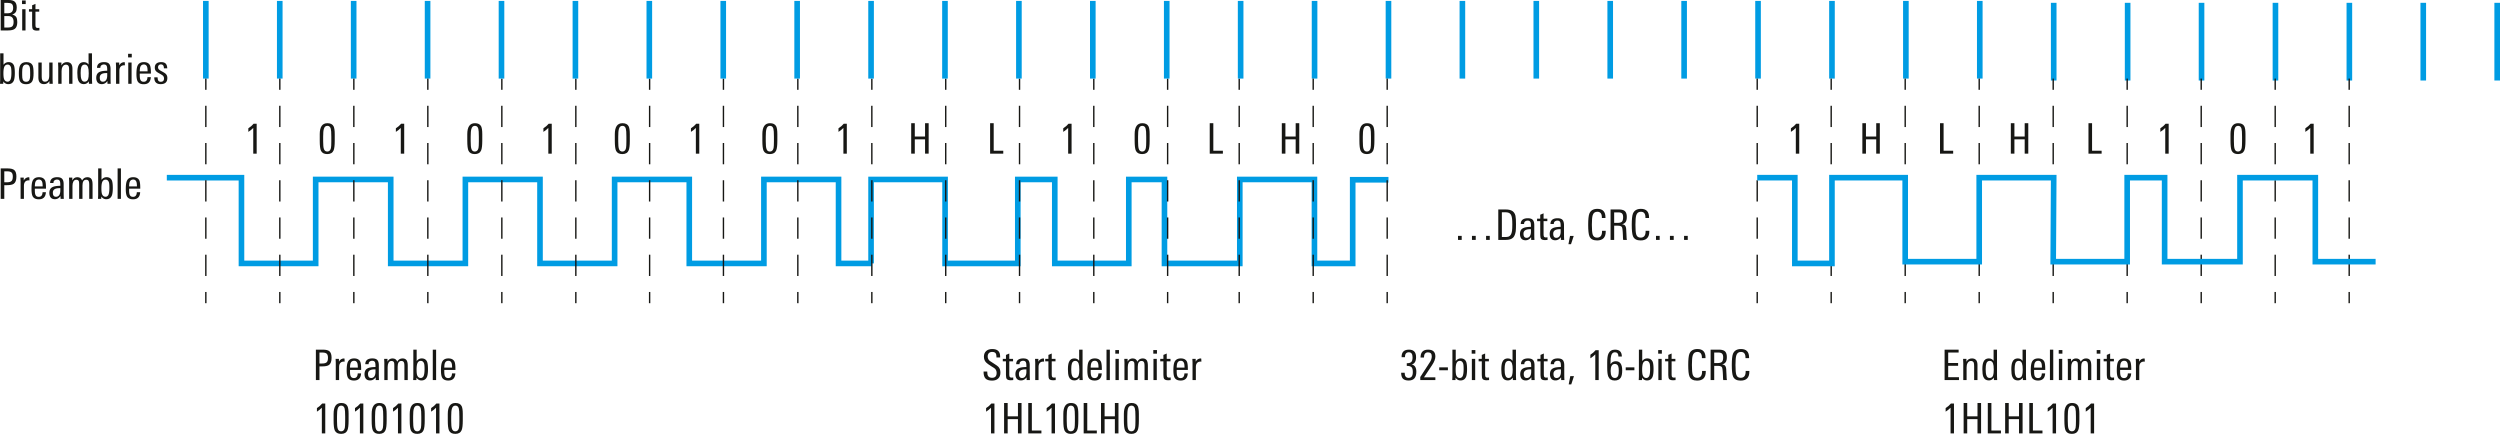 <svg xmlns="http://www.w3.org/2000/svg" xmlns:xlink="http://www.w3.org/1999/xlink" version="1.2" viewBox="0 0 445.312 77.283"><defs><symbol id="a" overflow="visible"><path d="M3.547-1.484c0 .554-.137.945-.406 1.171C2.89-.102 2.484 0 1.92 0H.595v-5.422h1.453c.476 0 .832.106 1.062.313.227.21.344.558.344 1.046 0 .336-.058.594-.172.782-.125.199-.34.351-.64.453.351.086.597.242.734.469.113.199.172.492.172.875zm-.735-2.547c0-.332-.085-.567-.25-.703-.148-.114-.382-.172-.703-.172h-.625v1.843h.657c.613 0 .921-.32.921-.968zm.079 2.515c0-.351-.079-.613-.235-.78-.148-.177-.398-.267-.75-.267h-.672v2.047h.579c.375 0 .644-.062.812-.187.176-.145.266-.414.266-.813zm0 0"/></symbol><symbol id="b" overflow="visible"><path d="M1.125-4.703H.469v-.64h.656zM1.094 0H.5v-3.781h.594zm0 0"/></symbol><symbol id="c" overflow="visible"><path d="M1.969 0c-.188.02-.336.031-.438.031-.343 0-.578-.07-.703-.218C.723-.314.672-.551.672-.907v-2.437H.109v-.437h.563v-.703l.594-.25v.953h.671v.437h-.671v2.375c0 .211.03.352.093.422.063.074.172.11.329.11.03 0 .125-.008.28-.032zm0 0"/></symbol><symbol id="d" overflow="visible"><path d="M3.11-1.953c0 .594-.055 1.039-.157 1.328-.18.46-.512.688-1 .688a.984.984 0 01-.89-.5L1.046 0H.469C.489-.344.5-.582.5-.719v-4.703h.594v2.031c.238-.312.539-.468.906-.468.477 0 .8.214.969.64.094.274.14.696.14 1.266zM2.5-1.97c0-.414-.023-.718-.063-.906-.105-.363-.308-.547-.609-.547a.6.6 0 00-.516.266c-.156.219-.234.648-.234 1.281 0 .563.05.938.156 1.125.125.25.32.375.594.375.188 0 .344-.094.469-.281.133-.227.203-.664.203-1.313zm0 0"/></symbol><symbol id="e" overflow="visible"><path d="M2.984-1.906c0 .687-.078 1.172-.234 1.453-.2.355-.563.531-1.094.531C1.113.078.75-.098.563-.453.425-.711.359-1.18.359-1.86c0-.645.07-1.114.22-1.407.194-.394.57-.593 1.124-.593.54 0 .906.183 1.094.546.125.25.187.72.187 1.407zm-.609.406v-.578c0-.438-.027-.738-.078-.906-.094-.301-.297-.454-.61-.454-.324 0-.539.165-.64.485-.063.18-.094.476-.094.89v.532c0 .367.031.625.094.781.101.262.312.39.625.39.289 0 .488-.124.594-.374.07-.164.109-.422.109-.766zm0 0"/></symbol><symbol id="f" overflow="visible"><path d="M3.063 0h-.594v-.484c-.23.367-.547.546-.953.546C.836.063.5-.328.5-1.109v-2.672h.594v2.422c0 .304.023.523.078.656.082.219.254.328.516.328.5 0 .75-.367.75-1.11V-3.78h.593v2.953c0 .293.008.57.031.828zm0 0"/></symbol><symbol id="g" overflow="visible"><path d="M3.031 0h-.594v-2.422c0-.32-.023-.539-.062-.656-.086-.219-.258-.328-.516-.328-.25 0-.449.125-.593.375-.118.21-.172.465-.172.765V0H.5v-2.953c0-.332-.012-.61-.031-.828h.594v.515c.207-.394.535-.593.984-.593.656 0 .984.39.984 1.171zm0 0"/></symbol><symbol id="h" overflow="visible"><path d="M3 0h-.578l-.016-.438c-.219.336-.515.5-.89.5-.48 0-.809-.218-.985-.656C.414-.883.36-1.332.36-1.938c0-.582.067-1.019.204-1.312.175-.406.488-.61.937-.61.383 0 .672.15.86.438v-2h.609v4.703c0 .137.008.375.031.719zm-.61-1.86c0-.507-.042-.874-.124-1.093-.106-.313-.305-.469-.594-.469-.305 0-.508.164-.61.485-.074.218-.109.558-.109 1.015 0 .492.04.852.125 1.078.102.313.29.469.563.469.32 0 .535-.156.64-.469.07-.207.11-.547.11-1.015zm0 0"/></symbol><symbol id="i" overflow="visible"><path d="M2.844 0h-.578L2.25-.5c-.25.375-.586.563-1 .563C.926.063.676-.04.5-.25.344-.457.266-.723.266-1.047c0-.539.207-.898.625-1.078.27-.125.71-.191 1.328-.203v-.156c0-.313-.028-.532-.078-.657-.075-.195-.243-.296-.5-.296a.722.722 0 00-.47.156C1.056-3.187 1-3.047 1-2.86v.03H.406v-.03c0-.344.125-.602.375-.782.219-.144.508-.218.875-.218.438 0 .739.105.907.312.164.188.25.5.25.938v1.406c0 .45.007.851.03 1.203zm-.625-1.469v-.437h-.156c-.782 0-1.172.265-1.172.797 0 .492.18.734.546.734a.667.667 0 00.625-.36c.102-.187.157-.43.157-.734zm0 0"/></symbol><symbol id="j" overflow="visible"><path d="M2.078-3.281c-.062-.008-.105-.016-.125-.016-.293 0-.512.09-.656.266-.137.168-.203.398-.203.687V0H.5v-3.094c0-.25-.012-.476-.031-.687h.594v.5c.195-.383.515-.578.953-.578.039 0 .062.195.062.578zm0 0"/></symbol><symbol id="k" overflow="visible"><path d="M2.938-1.813H.952v.266c0 .387.035.664.11.828.101.242.3.36.593.36.426 0 .649-.274.672-.829h.594C2.879-.344 2.457.079 1.656.079 1.125.078.758-.098.563-.453.425-.723.359-1.148.359-1.734c0-.676.063-1.16.188-1.454.187-.445.566-.671 1.14-.671.54 0 .907.199 1.094.593.102.25.156.68.156 1.282zm-.594-.406c0-.363-.028-.617-.078-.765-.094-.301-.29-.454-.579-.454-.406 0-.64.247-.703.735a3.71 3.71 0 00-.03.484zm0 0"/></symbol><symbol id="l" overflow="visible"><path d="M2.594-1.031c0 .73-.399 1.093-1.188 1.093C.633.063.254-.344.266-1.155h.593c0 .074.004.148.016.218.031.387.21.579.547.579C1.805-.36 2-.551 2-.938a.678.678 0 00-.188-.5c-.074-.07-.242-.18-.5-.328-.355-.187-.578-.328-.671-.421-.188-.165-.282-.395-.282-.688 0-.332.102-.582.313-.75.195-.156.469-.234.812-.234.383 0 .66.093.829.28.164.18.253.454.265.829h-.594c0-.469-.18-.703-.53-.703a.507.507 0 00-.376.14.507.507 0 00-.14.376c0 .18.07.324.218.437.082.074.258.184.532.328.312.168.523.309.64.422.176.188.266.43.266.719zm0 0"/></symbol><symbol id="m" overflow="visible"><path d="M3.39-3.969c0 .637-.156 1.063-.468 1.281-.23.168-.64.25-1.235.25h-.453V0h-.64v-5.422h1.265c.54 0 .926.102 1.157.297.25.219.375.605.375 1.156zm-.64 0c0-.351-.078-.597-.234-.734-.149-.133-.403-.203-.766-.203h-.516v1.953h.47c.382 0 .655-.07.812-.219.156-.144.234-.41.234-.797zm0 0"/></symbol><symbol id="n" overflow="visible"><path d="M4.672 0h-.594v-2.547c0-.27-.027-.46-.078-.578-.074-.188-.227-.281-.453-.281-.45 0-.672.344-.672 1.031V0h-.594v-2.578c0-.258-.015-.442-.047-.547-.074-.188-.23-.281-.468-.281-.22 0-.391.11-.516.328-.105.2-.156.453-.156.765V0H.5v-3.125c0-.227-.012-.445-.031-.656h.594v.5c.195-.383.492-.578.89-.578.438 0 .719.195.844.578.219-.383.531-.578.937-.578.344 0 .586.109.735.328.133.199.203.515.203.953zm0 0"/></symbol><symbol id="o" overflow="visible"><path d="M1.094 0H.5v-5.422h.594zm0 0"/></symbol><symbol id="p" overflow="visible"><path d="M2.266 0h-.61v-4.578c-.23.242-.523.476-.875.703v-.64c.375-.239.688-.508.938-.813h.547zm0 0"/></symbol><symbol id="q" overflow="visible"><path d="M3.031-2.281c0 .812-.07 1.383-.203 1.703-.187.437-.562.656-1.125.656-.555 0-.93-.195-1.125-.594C.43-.836.36-1.43.36-2.296V-3.47c0-1.3.454-1.953 1.36-1.953.55 0 .922.188 1.11.563.132.273.202.734.202 1.39zm-.61.094v-.829c0-.726-.03-1.195-.093-1.406-.086-.351-.289-.531-.61-.531-.312 0-.523.183-.624.547-.086.261-.125.726-.125 1.39v.797c0 .668.039 1.121.125 1.36.093.324.297.484.61.484.343 0 .562-.207.655-.625.04-.195.063-.594.063-1.188zm0 0"/></symbol><symbol id="r" overflow="visible"><path d="M3.328-1.328c0 .469-.137.824-.406 1.062-.262.243-.621.36-1.078.36C1.3.094.91-.031.672-.281.442-.531.328-.926.328-1.47v-.047h.656v.047c0 .344.051.594.157.75.132.211.367.313.703.313.539 0 .812-.29.812-.875 0-.29-.094-.535-.281-.735-.086-.082-.305-.226-.656-.437-.48-.3-.793-.531-.938-.688-.261-.27-.39-.613-.39-1.03 0-.438.14-.774.421-1.016.258-.227.614-.344 1.063-.344.938 0 1.406.437 1.406 1.312v.188h-.656v-.125c0-.282-.047-.489-.14-.625-.126-.157-.337-.235-.626-.235-.25 0-.449.075-.593.22-.137.148-.204.343-.204.593 0 .305.114.558.344.766.02.023.274.187.766.5.437.273.707.468.812.593.227.25.344.59.344 1.016zm0 0"/></symbol><symbol id="t" overflow="visible"><path d="M3.703 0h-.64v-2.547H1.234V0h-.64v-5.422h.64v2.375h1.829v-2.375h.64zm0 0"/></symbol><symbol id="u" overflow="visible"><path d="M2.938 0H.594v-5.422h.64v4.906h1.704zm0 0"/></symbol><symbol id="v" overflow="visible"><path d="M3-1.484C3-.441 2.547.078 1.64.078 1.173.078.829-.032.61-.25.397-.477.296-.832.296-1.313h.625c0 .618.234.922.703.922.5 0 .75-.343.75-1.03 0-.427-.078-.72-.234-.876-.157-.156-.438-.234-.844-.234V-3c.383 0 .648-.07.797-.219.156-.144.234-.422.234-.828 0-.601-.219-.906-.656-.906-.469 0-.703.293-.703.875H.375c-.023-.895.414-1.344 1.313-1.344.843 0 1.265.445 1.265 1.328 0 .762-.265 1.2-.797 1.313.563.105.844.539.844 1.297zm0 0"/></symbol><symbol id="w" overflow="visible"><path d="M3-4.203c0 .43-.188.93-.563 1.5L.97-.484H3V0H.312v-.547l1.75-2.703c.196-.313.297-.645.297-1 0-.457-.226-.688-.671-.688-.481 0-.72.31-.72.922H.36c0-.062.004-.148.016-.265.07-.758.52-1.14 1.344-1.14C2.57-5.422 3-5.017 3-4.204zm0 0"/></symbol><symbol id="x" overflow="visible"><path d="M1.844-1.75H.297v-.516h1.547zm0 0"/></symbol><symbol id="y" overflow="visible"><path d="M1.25-.703L.766.766H.312l.282-1.47zm0 0"/></symbol><symbol id="z" overflow="visible"><path d="M3.063-1.734c0 .562-.079.984-.235 1.265-.219.367-.586.547-1.094.547-.562 0-.945-.226-1.14-.687C.457-.93.39-1.453.39-2.172v-1.031c0-.676.07-1.176.218-1.5.22-.477.61-.719 1.172-.719.813 0 1.219.414 1.219 1.234h-.61c0-.507-.21-.765-.624-.765-.325 0-.543.187-.657.562-.086.262-.125.664-.125 1.204v.343c.227-.344.54-.515.938-.515.758 0 1.14.543 1.14 1.625zm-.61.03c0-.343-.039-.6-.11-.78-.105-.258-.304-.391-.593-.391-.5 0-.75.418-.75 1.25 0 .836.25 1.25.75 1.25.3 0 .504-.148.61-.453.062-.195.093-.488.093-.875zm0 0"/></symbol><symbol id="A" overflow="visible"><path d="M3.563-1.5c0 1.063-.516 1.594-1.547 1.594-.7 0-1.153-.25-1.36-.75C.508-1.008.437-1.687.437-2.687c0-.958.067-1.618.204-1.985.226-.57.707-.86 1.437-.86.957 0 1.438.509 1.438 1.516v.11h-.641V-4c0-.676-.273-1.016-.813-1.016-.43 0-.703.215-.828.641-.093.293-.14.852-.14 1.672 0 .875.047 1.453.14 1.734.114.375.375.563.782.563.593 0 .89-.367.89-1.11v-.109h.656zm0 0"/></symbol><symbol id="B" overflow="visible"><path d="M3.5 0h-.656a3.562 3.562 0 01-.047-.563c0-.093-.012-.332-.031-.718-.032-.532-.079-.852-.141-.969-.094-.188-.344-.281-.75-.281h-.64V0H.593v-5.422h1.453c.488 0 .848.094 1.078.281.238.211.36.559.36 1.047 0 .367-.06.649-.172.844-.137.23-.368.387-.688.469.281.023.473.11.578.265.094.125.149.325.172.594 0 .024.016.324.047.906.008.168.02.391.031.672.008.074.024.188.047.344zm-.672-4.063c0-.312-.07-.53-.203-.656-.137-.125-.36-.187-.672-.187h-.719v1.875h.532c.406 0 .68-.067.828-.203.156-.145.234-.422.234-.829zm0 0"/></symbol><symbol id="C" overflow="visible"><path d="M3.156 0H.594v-5.422h2.5v.516h-1.86v1.86H3v.5H1.234v2.03h1.922zm0 0"/></symbol><symbol id="D" overflow="visible"><path d="M6.578 0h-.656v-.719h.656zm-2.5 0h-.672v-.719h.672zm-2.5 0H.922v-.719h.656zm0 0"/></symbol><symbol id="E" overflow="visible"><path d="M3.75-2.797c0 .574-.016.996-.047 1.266-.086.523-.242.898-.469 1.125-.28.273-.718.406-1.312.406H.594v-5.422h1.328c.539 0 .953.106 1.234.313.25.187.414.46.5.812.063.305.094.805.094 1.5zm-.656.063c0-.5-.016-.852-.047-1.063-.055-.469-.188-.773-.406-.922-.168-.133-.418-.203-.75-.203h-.657v4.406h.75c.27 0 .485-.062.641-.187.219-.156.36-.469.422-.938.031-.226.047-.593.047-1.093zm0 0"/></symbol></defs><path d="M155.296 46.923h-5.93V31.966H136.07v14.957h-13.293V31.966H109.48v14.957H96.187V31.966H82.894v14.957H69.597V31.966H56.23v14.957H43.011V31.65H29.714" fill="none" stroke="#009ce3" stroke-miterlimit="10"/><path d="M155.16 46.923V31.966h13.183v14.957h12.95V31.966h6.59v14.957h13.183V31.966h6.355v14.957h13.418V31.966h13.297v14.957h6.813V32.021h6.37" fill="none" stroke="#009ce3" stroke-miterlimit="10"/><path d="M89.39 13.998v2" fill="none" stroke="#171714" stroke-width=".25" stroke-miterlimit="10"/><path d="M89.39 18.841v31.743" fill="none" stroke="#171714" stroke-width=".25" stroke-miterlimit="10" stroke-dasharray="3.79,2.842"/><path d="M89.39 52.006v2M102.57 13.998v2" fill="none" stroke="#171714" stroke-width=".25" stroke-miterlimit="10"/><path d="M102.57 18.841v31.743" fill="none" stroke="#171714" stroke-width=".25" stroke-miterlimit="10" stroke-dasharray="3.79,2.842"/><path d="M102.57 52.006v2M115.714 13.998v2" fill="none" stroke="#171714" stroke-width=".25" stroke-miterlimit="10"/><path d="M115.714 18.841v31.743" fill="none" stroke="#171714" stroke-width=".25" stroke-miterlimit="10" stroke-dasharray="3.79,2.842"/><path d="M115.714 52.006v2M128.863 13.998v2" fill="none" stroke="#171714" stroke-width=".25" stroke-miterlimit="10"/><path d="M128.863 18.841v31.743" fill="none" stroke="#171714" stroke-width=".25" stroke-miterlimit="10" stroke-dasharray="3.79,2.842"/><path d="M128.863 52.006v2M142.113 13.998v2" fill="none" stroke="#171714" stroke-width=".25" stroke-miterlimit="10"/><path d="M142.113 18.841v31.743" fill="none" stroke="#171714" stroke-width=".25" stroke-miterlimit="10" stroke-dasharray="3.79,2.842"/><path d="M142.113 52.006v2M155.296 13.998v2" fill="none" stroke="#171714" stroke-width=".25" stroke-miterlimit="10"/><path d="M155.296 18.841v31.743" fill="none" stroke="#171714" stroke-width=".25" stroke-miterlimit="10" stroke-dasharray="3.79,2.842"/><path d="M155.296 52.006v2M168.457 13.998v2" fill="none" stroke="#171714" stroke-width=".25" stroke-miterlimit="10"/><path d="M168.457 18.841v31.743" fill="none" stroke="#171714" stroke-width=".25" stroke-miterlimit="10" stroke-dasharray="3.79,2.842"/><path d="M168.457 52.006v2M181.605 13.998v2" fill="none" stroke="#171714" stroke-width=".25" stroke-miterlimit="10"/><path d="M181.605 18.841v31.743" fill="none" stroke="#171714" stroke-width=".25" stroke-miterlimit="10" stroke-dasharray="3.79,2.842"/><path d="M181.605 52.006v2M194.832 13.998v2" fill="none" stroke="#171714" stroke-width=".25" stroke-miterlimit="10"/><path d="M194.832 18.841v31.743" fill="none" stroke="#171714" stroke-width=".25" stroke-miterlimit="10" stroke-dasharray="3.79,2.842"/><path d="M194.832 52.006v2M207.984 13.998v2" fill="none" stroke="#171714" stroke-width=".25" stroke-miterlimit="10"/><path d="M207.984 18.841v31.743" fill="none" stroke="#171714" stroke-width=".25" stroke-miterlimit="10" stroke-dasharray="3.79,2.842"/><path d="M207.984 52.006v2M220.734 13.998v2" fill="none" stroke="#171714" stroke-width=".25" stroke-miterlimit="10"/><path d="M220.734 18.841v31.743" fill="none" stroke="#171714" stroke-width=".25" stroke-miterlimit="10" stroke-dasharray="3.79,2.842"/><path d="M220.734 52.006v2" fill="none" stroke="#171714" stroke-width=".25" stroke-miterlimit="10"/><g fill="#171714" transform="translate(-67.645 -89.272)"><use height="100%" width="100%" y="94.694" x="67.176" xlink:href="#a"/><use height="100%" width="100%" y="94.694" x="71.099" xlink:href="#b"/><use height="100%" width="100%" y="94.694" x="72.696" xlink:href="#c"/></g><g fill="#171714" transform="translate(-67.645 -89.272)"><use height="100%" width="100%" y="104.196" x="67.176" xlink:href="#d"/><use height="100%" width="100%" y="104.196" x="70.641" xlink:href="#e"/><use height="100%" width="100%" y="104.196" x="73.979" xlink:href="#f"/><use height="100%" width="100%" y="104.196" x="77.519" xlink:href="#g"/><use height="100%" width="100%" y="104.196" x="81.059" xlink:href="#h"/><use height="100%" width="100%" y="104.196" x="84.524" xlink:href="#i"/><use height="100%" width="100%" y="104.196" x="87.816" xlink:href="#j"/><use height="100%" width="100%" y="104.196" x="89.991" xlink:href="#b"/><use height="100%" width="100%" y="104.196" x="91.589" xlink:href="#k"/><use height="100%" width="100%" y="104.196" x="94.859" xlink:href="#l"/></g><g fill="#171714" transform="translate(-67.645 -89.272)"><use height="100%" width="100%" y="124.694" x="67.176" xlink:href="#m"/><use height="100%" width="100%" y="124.694" x="70.814" xlink:href="#j"/></g><g fill="#171714" transform="translate(-67.645 -89.272)"><use height="100%" width="100%" y="124.694" x="72.899" xlink:href="#k"/><use height="100%" width="100%" y="124.694" x="76.169" xlink:href="#i"/><use height="100%" width="100%" y="124.694" x="79.461" xlink:href="#n"/><use height="100%" width="100%" y="124.694" x="84.629" xlink:href="#d"/><use height="100%" width="100%" y="124.694" x="88.094" xlink:href="#o"/><use height="100%" width="100%" y="124.694" x="89.691" xlink:href="#k"/></g><path d="M207.824 13.998V.162M194.656 13.998V.162M181.492 13.998V.162M168.324 13.998V.162M155.16 13.998V.162M141.992 13.998V.162M128.828 13.998V.162M115.66 13.998V.162M62.996.162v13.836M102.496 13.998V.162M49.832.162v13.836M89.328 13.998V.162M36.664.162v13.836M76.164 13.998V.162M352.648.162v13.836M339.484.162v13.836M326.32.162v13.836M313.152.162v13.836M299.984.162v13.836M286.82.162v13.836M273.652.162v13.836M260.488.162v13.836M247.324.162v13.836M234.156.162v13.836M220.988.162v13.836M431.644.502v13.84M418.48.502v13.84M405.316.502v13.84M392.148.502v13.84M378.984.502v13.84M365.816.502v13.84M444.812.502v13.84" fill="none" stroke="#009ce3" stroke-miterlimit="10"/><path d="M36.664 13.998v2" fill="none" stroke="#171714" stroke-width=".25" stroke-miterlimit="10"/><path d="M36.664 18.841v31.743" fill="none" stroke="#171714" stroke-width=".25" stroke-miterlimit="10" stroke-dasharray="3.79,2.842"/><path d="M36.664 52.006v2M49.843 13.998v2" fill="none" stroke="#171714" stroke-width=".25" stroke-miterlimit="10"/><path d="M49.843 18.841v31.743" fill="none" stroke="#171714" stroke-width=".25" stroke-miterlimit="10" stroke-dasharray="3.79,2.842"/><path d="M49.843 52.006v2M63.027 13.998v2" fill="none" stroke="#171714" stroke-width=".25" stroke-miterlimit="10"/><path d="M63.027 18.841v31.743" fill="none" stroke="#171714" stroke-width=".25" stroke-miterlimit="10" stroke-dasharray="3.79,2.842"/><path d="M63.027 52.006v2M76.207 13.998v2" fill="none" stroke="#171714" stroke-width=".25" stroke-miterlimit="10"/><path d="M76.207 18.841v31.743" fill="none" stroke="#171714" stroke-width=".25" stroke-miterlimit="10" stroke-dasharray="3.79,2.842"/><path d="M76.207 52.006v2M233.914 13.998v2" fill="none" stroke="#171714" stroke-width=".25" stroke-miterlimit="10"/><path d="M233.914 18.841v31.743" fill="none" stroke="#171714" stroke-width=".25" stroke-miterlimit="10" stroke-dasharray="3.79,2.842"/><path d="M233.914 52.006v2M247.093 13.998v2" fill="none" stroke="#171714" stroke-width=".25" stroke-miterlimit="10"/><path d="M247.093 18.841v31.743" fill="none" stroke="#171714" stroke-width=".25" stroke-miterlimit="10" stroke-dasharray="3.79,2.842"/><path d="M247.093 52.006v2M313.003 13.998v2" fill="none" stroke="#171714" stroke-width=".25" stroke-miterlimit="10"/><path d="M313.003 18.841v31.743" fill="none" stroke="#171714" stroke-width=".25" stroke-miterlimit="10" stroke-dasharray="3.79,2.842"/><path d="M313.003 52.006v2M326.18 13.998v2" fill="none" stroke="#171714" stroke-width=".25" stroke-miterlimit="10"/><path d="M326.18 18.841v31.743" fill="none" stroke="#171714" stroke-width=".25" stroke-miterlimit="10" stroke-dasharray="3.79,2.842"/><path d="M326.18 52.006v2M339.363 13.998v2" fill="none" stroke="#171714" stroke-width=".25" stroke-miterlimit="10"/><path d="M339.363 18.841v31.743" fill="none" stroke="#171714" stroke-width=".25" stroke-miterlimit="10" stroke-dasharray="3.79,2.842"/><path d="M339.363 52.006v2M352.546 13.998v2" fill="none" stroke="#171714" stroke-width=".25" stroke-miterlimit="10"/><path d="M352.546 18.841v31.743" fill="none" stroke="#171714" stroke-width=".25" stroke-miterlimit="10" stroke-dasharray="3.79,2.842"/><path d="M352.546 52.006v2M365.726 13.998v2" fill="none" stroke="#171714" stroke-width=".25" stroke-miterlimit="10"/><path d="M365.726 18.841v31.743" fill="none" stroke="#171714" stroke-width=".25" stroke-miterlimit="10" stroke-dasharray="3.79,2.842"/><path d="M365.726 52.006v2M378.902 13.998v2" fill="none" stroke="#171714" stroke-width=".25" stroke-miterlimit="10"/><path d="M378.902 18.841v31.743" fill="none" stroke="#171714" stroke-width=".25" stroke-miterlimit="10" stroke-dasharray="3.79,2.842"/><path d="M378.902 52.006v2M392.09 13.998v2" fill="none" stroke="#171714" stroke-width=".25" stroke-miterlimit="10"/><path d="M392.09 18.841v31.743" fill="none" stroke="#171714" stroke-width=".25" stroke-miterlimit="10" stroke-dasharray="3.79,2.842"/><path d="M392.09 52.006v2M405.269 13.998v2" fill="none" stroke="#171714" stroke-width=".25" stroke-miterlimit="10"/><path d="M405.269 18.841v31.743" fill="none" stroke="#171714" stroke-width=".25" stroke-miterlimit="10" stroke-dasharray="3.79,2.842"/><path d="M405.269 52.006v2M418.449 13.998v2" fill="none" stroke="#171714" stroke-width=".25" stroke-miterlimit="10"/><path d="M418.449 18.841v31.743" fill="none" stroke="#171714" stroke-width=".25" stroke-miterlimit="10" stroke-dasharray="3.79,2.842"/><path d="M418.449 52.006v2" fill="none" stroke="#171714" stroke-width=".25" stroke-miterlimit="10"/><path d="M423.156 46.607h-10.739V31.65h-13.421v14.957h-13.422V31.65h-6.672v14.957h-13.176l.09-14.957h-13.27v14.957h-13.183V31.65h-13.047v15.273h-6.613V31.65h-6.7" fill="none" stroke="#009ce3" stroke-miterlimit="10"/><g fill="#171714" transform="translate(-67.645 -89.272)"><use height="100%" width="100%" y="156.974" x="123.317" xlink:href="#m"/><use height="100%" width="100%" y="156.974" x="126.954" xlink:href="#j"/></g><g fill="#171714" transform="translate(-67.645 -89.272)"><use height="100%" width="100%" y="156.974" x="129.039" xlink:href="#k"/><use height="100%" width="100%" y="156.974" x="132.309" xlink:href="#i"/><use height="100%" width="100%" y="156.974" x="135.602" xlink:href="#n"/><use height="100%" width="100%" y="156.974" x="140.769" xlink:href="#d"/><use height="100%" width="100%" y="156.974" x="144.234" xlink:href="#o"/><use height="100%" width="100%" y="156.974" x="145.832" xlink:href="#k"/></g><g fill="#171714" transform="translate(-67.645 -89.272)"><use height="100%" width="100%" y="166.476" x="123.317" xlink:href="#p"/><use height="100%" width="100%" y="166.476" x="126.707" xlink:href="#q"/><use height="100%" width="100%" y="166.476" x="130.097" xlink:href="#p"/><use height="100%" width="100%" y="166.476" x="133.487" xlink:href="#q"/><use height="100%" width="100%" y="166.476" x="136.877" xlink:href="#p"/><use height="100%" width="100%" y="166.476" x="140.267" xlink:href="#q"/><use height="100%" width="100%" y="166.476" x="143.657" xlink:href="#p"/><use height="100%" width="100%" y="166.476" x="147.047" xlink:href="#q"/></g><g fill="#171714" transform="translate(-67.645 -89.272)"><use height="100%" width="100%" y="156.974" x="242.514" xlink:href="#r"/><use height="100%" width="100%" y="156.974" x="246.159" xlink:href="#c"/><use height="100%" width="100%" y="156.974" x="248.252" xlink:href="#i"/><use height="100%" width="100%" y="156.974" x="251.544" xlink:href="#j"/><use height="100%" width="100%" y="156.974" x="253.719" xlink:href="#c"/><use height="100%" width="100%" y="156.974" x="255.812" xlink:href="#s"/><use height="100%" width="100%" y="156.974" x="257.507" xlink:href="#h"/><use height="100%" width="100%" y="156.974" x="260.972" xlink:href="#k"/><use height="100%" width="100%" y="156.974" x="264.242" xlink:href="#o"/><use height="100%" width="100%" y="156.974" x="265.839" xlink:href="#b"/><use height="100%" width="100%" y="156.974" x="267.437" xlink:href="#n"/><use height="100%" width="100%" y="156.974" x="272.604" xlink:href="#b"/><use height="100%" width="100%" y="156.974" x="274.202" xlink:href="#c"/><use height="100%" width="100%" y="156.974" x="276.294" xlink:href="#k"/><use height="100%" width="100%" y="156.974" x="279.564" xlink:href="#j"/></g><g fill="#171714" transform="translate(-67.645 -89.272)"><use height="100%" width="100%" y="166.476" x="242.514" xlink:href="#p"/><use height="100%" width="100%" y="166.476" x="245.904" xlink:href="#t"/><use height="100%" width="100%" y="166.476" x="250.209" xlink:href="#u"/><use height="100%" width="100%" y="166.476" x="253.299" xlink:href="#p"/><use height="100%" width="100%" y="166.476" x="256.689" xlink:href="#q"/><use height="100%" width="100%" y="166.476" x="260.079" xlink:href="#u"/><use height="100%" width="100%" y="166.476" x="263.169" xlink:href="#t"/><use height="100%" width="100%" y="166.476" x="267.474" xlink:href="#q"/></g><g fill="#171714" transform="translate(-67.645 -89.272)"><use height="100%" width="100%" y="156.974" x="316.929" xlink:href="#v"/><use height="100%" width="100%" y="156.974" x="320.319" xlink:href="#w"/><use height="100%" width="100%" y="156.974" x="323.709" xlink:href="#x"/><use height="100%" width="100%" y="156.974" x="325.854" xlink:href="#d"/><use height="100%" width="100%" y="156.974" x="329.319" xlink:href="#b"/><use height="100%" width="100%" y="156.974" x="330.917" xlink:href="#c"/><use height="100%" width="100%" y="156.974" x="333.009" xlink:href="#s"/><use height="100%" width="100%" y="156.974" x="334.704" xlink:href="#h"/><use height="100%" width="100%" y="156.974" x="338.169" xlink:href="#i"/></g><g fill="#171714" transform="translate(-67.645 -89.272)"><use height="100%" width="100%" y="156.974" x="341.373" xlink:href="#c"/><use height="100%" width="100%" y="156.974" x="343.465" xlink:href="#i"/><use height="100%" width="100%" y="156.974" x="346.758" xlink:href="#y"/><use height="100%" width="100%" y="156.974" x="348.453" xlink:href="#s"/><use height="100%" width="100%" y="156.974" x="350.148" xlink:href="#p"/><use height="100%" width="100%" y="156.974" x="353.538" xlink:href="#z"/><use height="100%" width="100%" y="156.974" x="356.928" xlink:href="#x"/><use height="100%" width="100%" y="156.974" x="359.073" xlink:href="#d"/><use height="100%" width="100%" y="156.974" x="362.538" xlink:href="#b"/><use height="100%" width="100%" y="156.974" x="364.135" xlink:href="#c"/><use height="100%" width="100%" y="156.974" x="366.228" xlink:href="#s"/><use height="100%" width="100%" y="156.974" x="367.923" xlink:href="#A"/><use height="100%" width="100%" y="156.974" x="371.755" xlink:href="#B"/><use height="100%" width="100%" y="156.974" x="375.685" xlink:href="#A"/></g><g fill="#171714" transform="translate(-67.645 -89.272)"><use height="100%" width="100%" y="156.974" x="413.432" xlink:href="#C"/><use height="100%" width="100%" y="156.974" x="416.852" xlink:href="#g"/><use height="100%" width="100%" y="156.974" x="420.392" xlink:href="#h"/><use height="100%" width="100%" y="156.974" x="423.857" xlink:href="#s"/><use height="100%" width="100%" y="156.974" x="425.552" xlink:href="#h"/><use height="100%" width="100%" y="156.974" x="429.017" xlink:href="#k"/><use height="100%" width="100%" y="156.974" x="432.287" xlink:href="#o"/><use height="100%" width="100%" y="156.974" x="433.884" xlink:href="#b"/><use height="100%" width="100%" y="156.974" x="435.482" xlink:href="#n"/><use height="100%" width="100%" y="156.974" x="440.649" xlink:href="#b"/><use height="100%" width="100%" y="156.974" x="442.247" xlink:href="#c"/><use height="100%" width="100%" y="156.974" x="444.339" xlink:href="#k"/><use height="100%" width="100%" y="156.974" x="447.609" xlink:href="#j"/></g><g fill="#171714" transform="translate(-67.645 -89.272)"><use height="100%" width="100%" y="166.476" x="413.432" xlink:href="#p"/><use height="100%" width="100%" y="166.476" x="416.822" xlink:href="#t"/><use height="100%" width="100%" y="166.476" x="421.127" xlink:href="#u"/><use height="100%" width="100%" y="166.476" x="424.217" xlink:href="#t"/><use height="100%" width="100%" y="166.476" x="428.522" xlink:href="#u"/><use height="100%" width="100%" y="166.476" x="431.612" xlink:href="#p"/><use height="100%" width="100%" y="166.476" x="435.002" xlink:href="#q"/><use height="100%" width="100%" y="166.476" x="438.392" xlink:href="#p"/></g><g fill="#171714" transform="translate(-67.645 -89.272)"><use height="100%" width="100%" y="132.006" x="326.432" xlink:href="#D"/><use height="100%" width="100%" y="132.006" x="333.932" xlink:href="#E"/><use height="100%" width="100%" y="132.006" x="338.124" xlink:href="#i"/></g><g fill="#171714" transform="translate(-67.645 -89.272)"><use height="100%" width="100%" y="132.006" x="341.327" xlink:href="#c"/><use height="100%" width="100%" y="132.006" x="343.419" xlink:href="#i"/><use height="100%" width="100%" y="132.006" x="346.712" xlink:href="#y"/><use height="100%" width="100%" y="132.006" x="348.407" xlink:href="#s"/><use height="100%" width="100%" y="132.006" x="350.102" xlink:href="#A"/><use height="100%" width="100%" y="132.006" x="353.934" xlink:href="#B"/><use height="100%" width="100%" y="132.006" x="357.864" xlink:href="#A"/><use height="100%" width="100%" y="132.006" x="361.697" xlink:href="#D"/></g><g fill="#171714" transform="translate(-67.645 -89.272)"><use height="100%" width="100%" y="116.639" x="111.099" xlink:href="#p"/><use height="100%" width="100%" y="116.639" x="124.239" xlink:href="#q"/><use height="100%" width="100%" y="116.639" x="137.379" xlink:href="#p"/><use height="100%" width="100%" y="116.639" x="150.519" xlink:href="#q"/><use height="100%" width="100%" y="116.639" x="163.659" xlink:href="#p"/><use height="100%" width="100%" y="116.639" x="176.799" xlink:href="#q"/><use height="100%" width="100%" y="116.639" x="189.939" xlink:href="#p"/><use height="100%" width="100%" y="116.639" x="203.079" xlink:href="#q"/><use height="100%" width="100%" y="116.639" x="216.219" xlink:href="#p"/><use height="100%" width="100%" y="116.639" x="229.359" xlink:href="#t"/><use height="100%" width="100%" y="116.639" x="243.414" xlink:href="#u"/><use height="100%" width="100%" y="116.639" x="256.254" xlink:href="#p"/><use height="100%" width="100%" y="116.639" x="269.394" xlink:href="#q"/><use height="100%" width="100%" y="116.639" x="282.534" xlink:href="#u"/><use height="100%" width="100%" y="116.639" x="295.374" xlink:href="#t"/><use height="100%" width="100%" y="116.639" x="309.429" xlink:href="#q"/></g><g fill="#171714" transform="translate(-67.645 -89.272)"><use height="100%" width="100%" y="116.639" x="385.869" xlink:href="#p"/><use height="100%" width="100%" y="116.639" x="398.784" xlink:href="#t"/><use height="100%" width="100%" y="116.639" x="412.614" xlink:href="#u"/><use height="100%" width="100%" y="116.639" x="425.229" xlink:href="#t"/><use height="100%" width="100%" y="116.639" x="439.059" xlink:href="#u"/><use height="100%" width="100%" y="116.639" x="451.674" xlink:href="#p"/><use height="100%" width="100%" y="116.639" x="464.589" xlink:href="#q"/><use height="100%" width="100%" y="116.639" x="477.504" xlink:href="#p"/></g></svg>